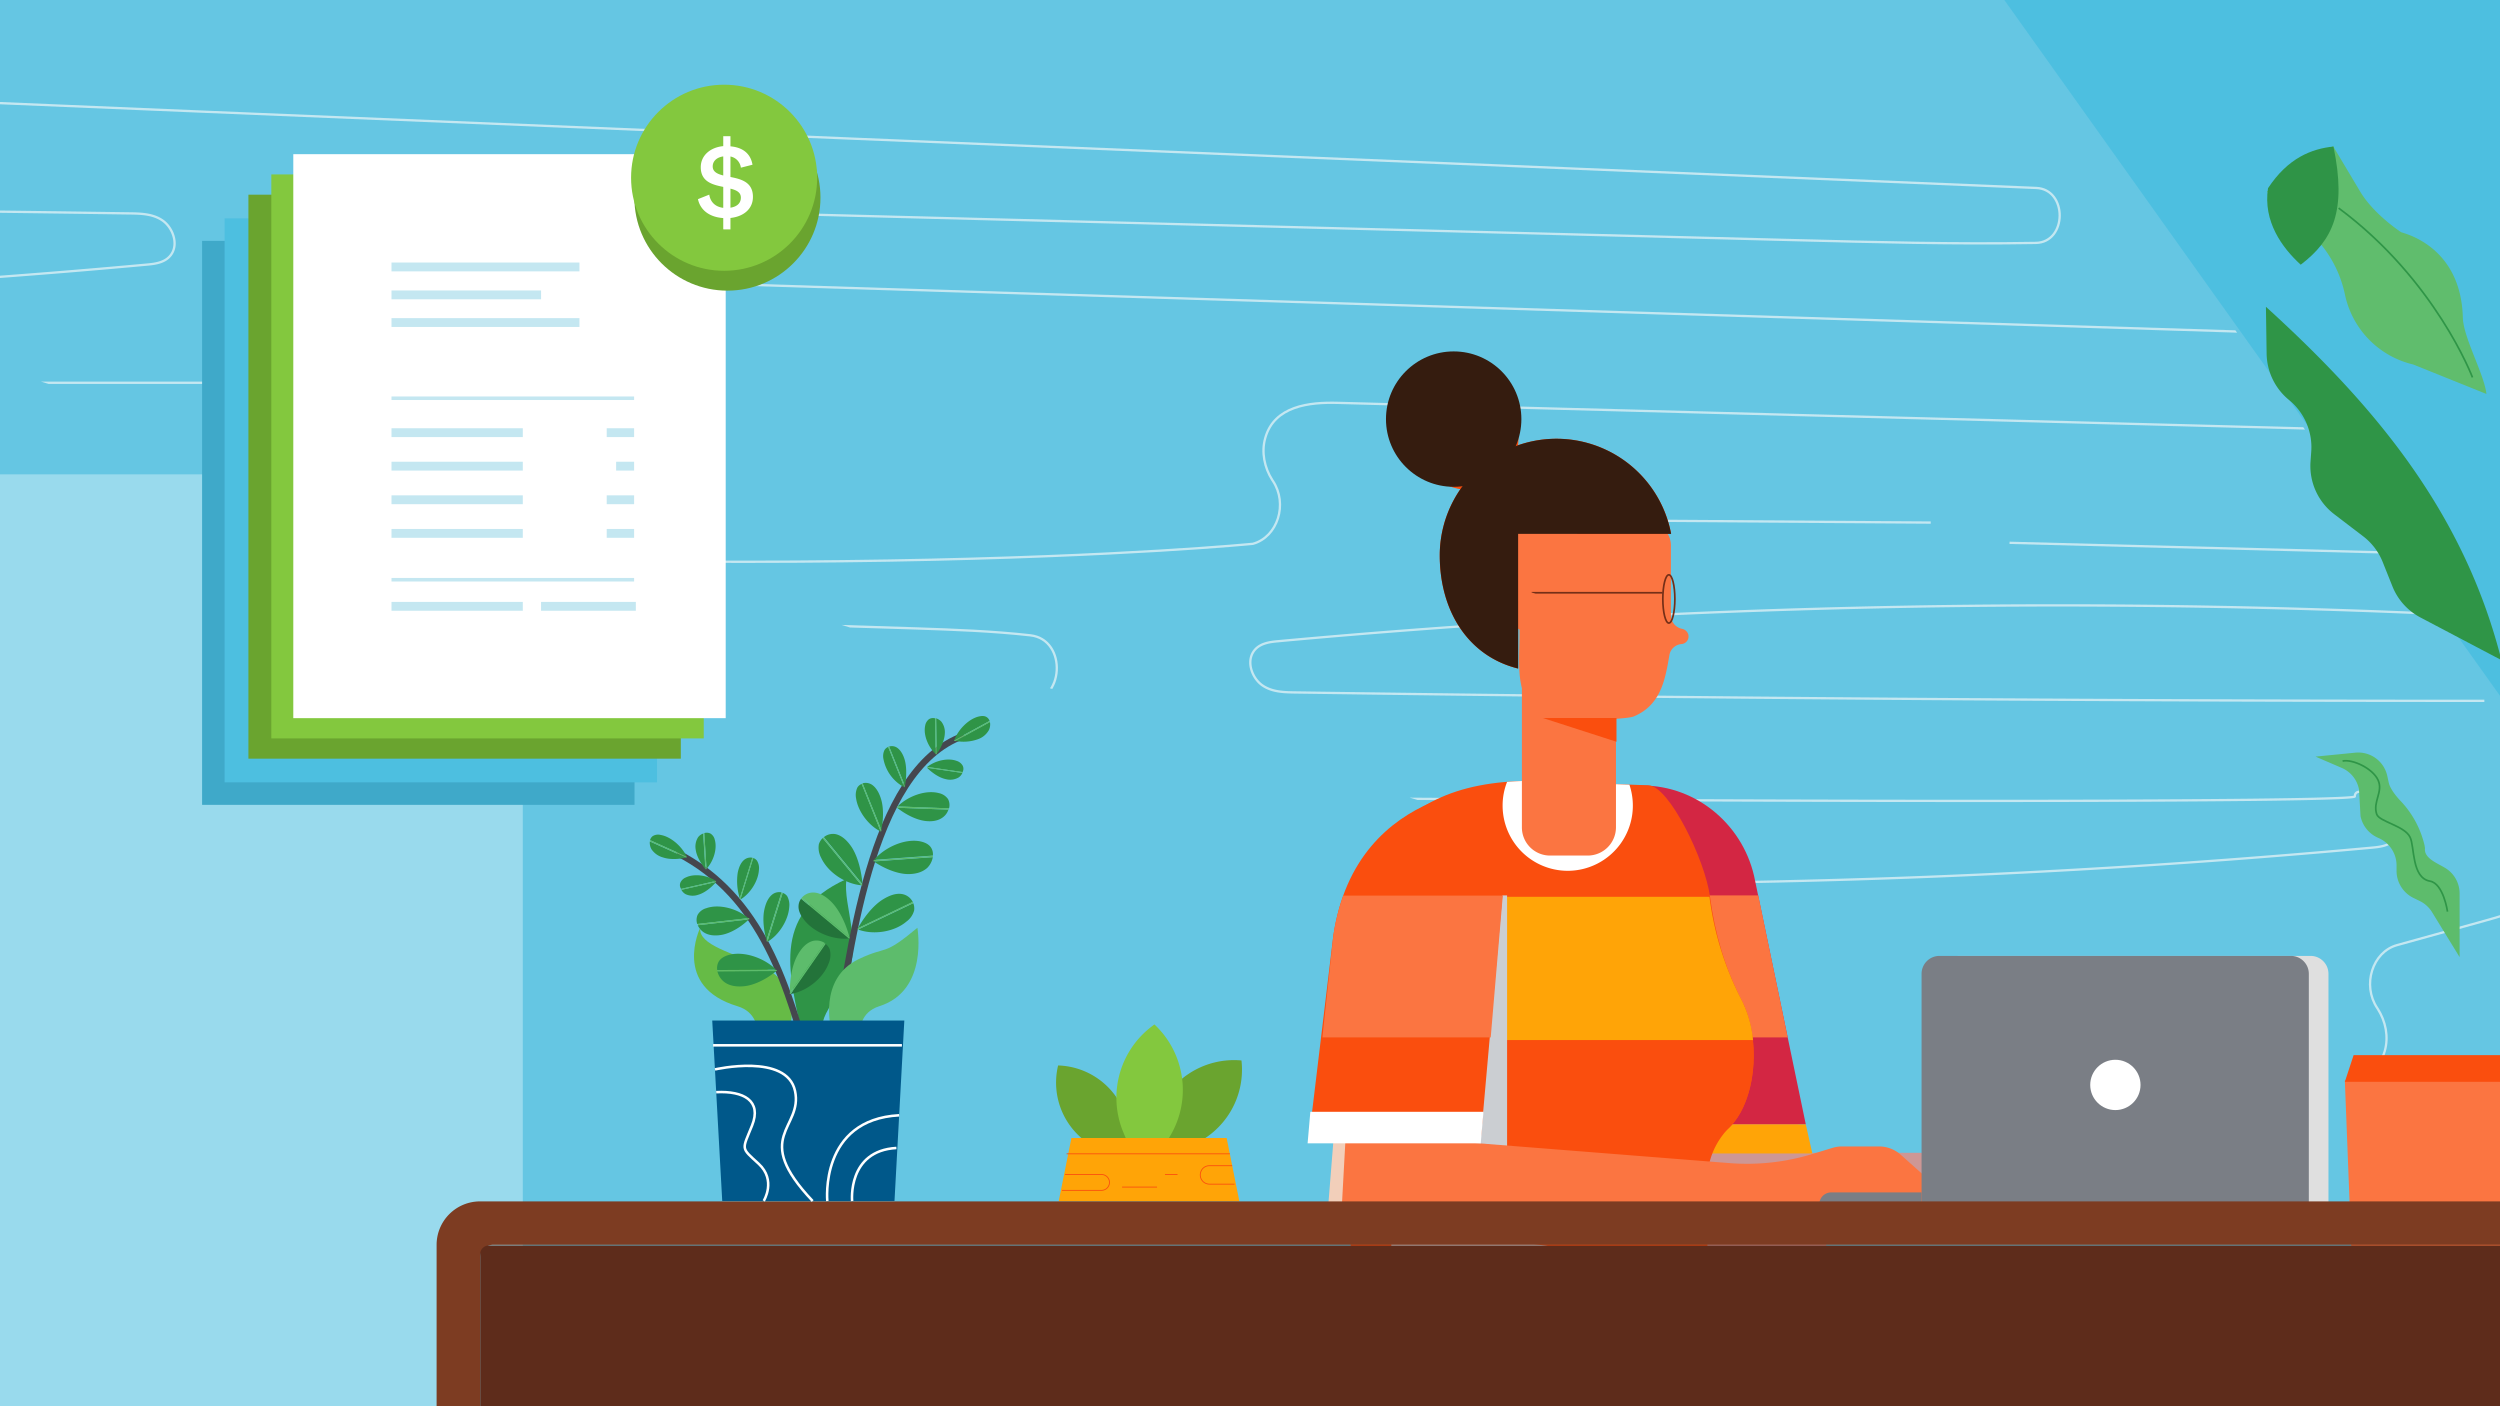 <svg xmlns="http://www.w3.org/2000/svg" xmlns:xlink="http://www.w3.org/1999/xlink" viewBox="0 0 1312 738"><defs><style>.cls-1,.cls-13,.cls-14,.cls-17,.cls-24,.cls-29,.cls-36,.cls-41,.cls-7{fill:none;}.cls-2{fill:#4dbfe0;}.cls-3{clip-path:url(#clip-path);}.cls-4,.cls-8{fill:#99daed;}.cls-15,.cls-4{isolation:isolate;}.cls-4{opacity:0.3;}.cls-5{fill:#65c6e3;}.cls-6{clip-path:url(#clip-path-2);}.cls-13,.cls-14,.cls-7{stroke:#c4e7f1;}.cls-13,.cls-14,.cls-17,.cls-24,.cls-29,.cls-36,.cls-41,.cls-7{stroke-miterlimit:10;}.cls-7{stroke-width:1.21px;}.cls-9{fill:#3fa9c9;}.cls-10{fill:#6aa42f;}.cls-11{fill:#83c83e;}.cls-12{fill:#fff;}.cls-13{stroke-width:1.86px;}.cls-14{stroke-width:4.64px;}.cls-16{fill:#ffa407;}.cls-17{stroke:#fa4e0e;stroke-width:0.45px;}.cls-18{fill:#fb7541;}.cls-19{fill:#fa4e0e;}.cls-20{fill:#5dbc6c;}.cls-21{fill:#2f9547;}.cls-22{fill:#60bd6d;}.cls-23{fill:#2f9447;}.cls-24{stroke:#2f9547;}.cls-24,.cls-29{stroke-width:0.9px;}.cls-25{fill:#cd9795;}.cls-26{fill:#d32643;}.cls-27{fill:#cbced2;}.cls-28{fill:#f2cfba;}.cls-29{stroke:#752f17;}.cls-30{fill:#7a7e85;}.cls-31{fill:#dfdfdf;}.cls-32{fill:#351c0f;}.cls-33{fill:#7d3c22;}.cls-34{fill:#5e2c1b;}.cls-35{fill:#66bb46;}.cls-36{stroke:#45474e;stroke-width:3.38px;}.cls-37{fill:#1b7c61;}.cls-38{fill:#23733a;}.cls-39{fill:#0a5440;}.cls-40{fill:#00588a;}.cls-41{stroke:#fff;stroke-width:1.34px;}</style><clipPath id="clip-path"><rect class="cls-1" width="1312" height="738"/></clipPath><clipPath id="clip-path-2"><polyline class="cls-1" points="1801.29 741.19 1798.43 589.55 1465.32 590.53 1080.33 40.82 1072.32 29.39 -540.77 29.39"/></clipPath></defs><g id="Pale_Blue_BG" data-name="Pale Blue BG"><rect class="cls-2" width="1312" height="738"/></g><g id="illustration"><g class="cls-3"><rect class="cls-1" x="-1566.81" y="54.96" width="2874.36" height="669.16"/><polygon class="cls-4" points="1844.35 590.77 1477.9 590.77 741.58 -13.92 -83.98 -13.92 -83.98 732.53 1855.05 732.53 1844.35 590.77"/><polygon class="cls-5" points="1813.21 597.78 1477.74 597.78 1240.22 264.4 1050.02 -2.59 741.5 -14 -40.45 -14 -40.45 741.19 1813.21 741.19 1813.21 597.78"/><g class="cls-6"><path class="cls-7" d="M403.49,413.56c0,5.23,832.32,9.64,832.32,4.41.08-6,12.34.25,17.4,3.84s8.17,11.77,4.66,17.32c-2.78,4.5-8.25,5.31-13.07,5.72a4470,4470,0,0,1-624,13.65c-9.8-.49-22.63,1.55-24.51,12.41-1.14,6.62,3.19,13.16,8.5,16.1s11.52,3.19,17.48,3.35L861,496.49"/><path class="cls-7" d="M902.29,507.11l152.79,1"/><path class="cls-7" d="M1102.14,507h50.58"/><path class="cls-7" d="M309,553.6c206,5.47,698.49,10.87,904.47,16.34,14.87.41,33.33-1.55,38.07-18.46,2.12-7.44.41-15.61-3.68-22-.08-.17-.24-.33-.32-.49-8-12-2.54-29.42,10.45-33,15.69-4.33,31.38-8.74,47.07-13.07,12.33-3.44,25.49-7.36,33.9-18.14.74-1,1.47-2.05,2.13-3.11,12.83-22.47,35.13-35.78,58.83-36.76l261.53-11"/><path class="cls-7" d="M409.62,602.38c355.74,11.19,883.63,22.3,1239.45,33.5,19.61.65,39.71,1.38,59.48,3.59s17.9,35.38-2,34.89q-366.08-9.55-732.07-19c-42.32-1.06-84.81-2.2-127.21-1.47-16.59.25-16.83,28.19-.25,28.84q433.11,18.51,866.15,36.93"/><path class="cls-7" d="M580,642.66a447.5,447.5,0,0,1,174.85,20.1c8.82,2.86,19.61,9.07,18.54,19.36s-12.9,13.73-22.14,14.22c-64.3,3.76-365.3-1-428.62-13.89"/><path class="cls-7" d="M690.19,673.7c-26.06-1.06-52.05-2.12-78.11-3.26"/><path class="cls-7" d="M-556,107.58q312,0,624.06,4.41c6,.08,12.34.24,17.4,3.84s8.18,11.76,4.66,17.32c-2.78,4.49-8.25,5.31-13.07,5.72a4468.46,4468.46,0,0,1-624,13.64c-9.8-.49-22.63,1.56-24.51,12.42-1.14,6.62,3.19,13.16,8.5,16.1s11.52,3.18,17.48,3.35l238.66,6.13"/><path class="cls-7" d="M-65.66,200.88h338.5"/><path class="cls-7" d="M-586,296.31q533.61,16.8,1067.22,33.5c19.61.66,39.71,1.39,59.48,3.6s17.89,35.37-2,34.88q-366.08-9.56-732.07-19c-42.32-1.06-84.81-2.21-127.21-1.47-16.59.24-16.83,28.18-.25,28.84,288.74,12.34,453.3,24.59,742,36.93"/><path class="cls-7" d="M1303.79,367.8q-312,0-624.06-4.41c-6-.08-12.34-.24-17.4-3.84s-8.17-11.76-4.66-17.32c2.78-4.49,8.25-5.31,13.07-5.72a4468.46,4468.46,0,0,1,624-13.64c9.8.49,22.63-1.56,24.51-12.42,1.14-6.62-3.19-13.16-8.5-16.1s-11.52-3.18-17.48-3.35l-238.66-6.13"/><path class="cls-7" d="M1013.25,274.25l-152.79-1"/><path class="cls-7" d="M813.4,274.42H762.82"/><path class="cls-7" d="M1319.88,227.76q-309-8.2-617.84-16.34C687.17,211,668.7,213,664,229.89c-2.12,7.43-.41,15.6,3.68,22,.08.16.24.32.33.49,8,12,2.53,29.41-10.46,33,0,0-266.28,26.8-731.75-9.88L-209,267.31l75.58,77.62"/><path class="cls-7" d="M1333.77,179q-533.61-16.8-1067.22-33.5c-19.61-.66-39.71-1.39-59.48-3.6s-17.89-35.38,2-34.89q366.08,9.57,732.07,19c42.33,1.06,84.81,2.21,127.22,1.47,16.58-.24,16.83-28.19.24-28.84C779.82,86.41,114.42,59.13-174.24,46.79"/><path class="cls-7" d="M1335.57,138.71a447.73,447.73,0,0,1-174.85-20.1c-8.82-2.86-19.6-9.07-18.54-19.37s12.91-13.72,22.14-14.21a744.83,744.83,0,0,1,192.25,13.89"/><path class="cls-7" d="M1225.35,107.66c26.07,1.06,52.05,2.12,78.11,3.27"/></g><rect class="cls-8" x="-281.36" y="248.94" width="555.72" height="492.25"/><rect class="cls-9" x="106.06" y="126.41" width="226.93" height="295.98"/><rect class="cls-2" x="117.87" y="114.6" width="226.93" height="295.98"/><rect class="cls-10" x="130.37" y="102.17" width="226.93" height="295.98"/><rect class="cls-11" x="142.39" y="91.54" width="226.93" height="295.98"/><rect class="cls-12" x="153.92" y="80.91" width="226.93" height="295.98"/><circle class="cls-10" cx="381.75" cy="103.7" r="48.83"/><circle class="cls-11" cx="380.02" cy="93.28" r="48.83"/><line class="cls-13" x1="205.46" y1="304.24" x2="332.78" y2="304.24"/><line class="cls-14" x1="205.46" y1="318.2" x2="274.37" y2="318.2"/><line class="cls-14" x1="205.46" y1="140.1" x2="304.1" y2="140.1"/><line class="cls-14" x1="205.46" y1="154.75" x2="283.95" y2="154.75"/><line class="cls-14" x1="205.46" y1="169.27" x2="304.1" y2="169.27"/><line class="cls-13" x1="205.46" y1="209" x2="332.78" y2="209"/><line class="cls-14" x1="205.46" y1="279.92" x2="274.37" y2="279.92"/><line class="cls-14" x1="205.46" y1="262.28" x2="274.37" y2="262.28"/><line class="cls-14" x1="205.46" y1="244.64" x2="274.37" y2="244.64"/><line class="cls-14" x1="205.46" y1="227.06" x2="274.37" y2="227.06"/><line class="cls-14" x1="318.4" y1="227.06" x2="332.78" y2="227.06"/><line class="cls-14" x1="318.4" y1="262.28" x2="332.78" y2="262.28"/><line class="cls-14" x1="318.4" y1="279.92" x2="332.78" y2="279.92"/><line class="cls-14" x1="323.34" y1="244.64" x2="332.78" y2="244.64"/><line class="cls-14" x1="283.95" y1="318.2" x2="333.69" y2="318.2"/><g class="cls-15"><path class="cls-12" d="M379.56,120.37v-5.93c-7-.45-12-4-13.27-9.93l5.93-2.37c.62,4,3.27,6.43,7.34,6.94v-11c-5.65-1.13-11.8-2.71-11.8-10.33,0-6.26,5.14-10.44,11.8-11.06V71.49h3.78V76.8c6.15.51,10.55,3.55,11.57,9.65L388.81,88a6.81,6.81,0,0,0-5.47-5.87V92.88c5.64,1.13,11.8,2.66,11.8,10.45,0,6.54-5.2,10.38-11.8,11.06v6Zm0-28.28v-10c-3.39.45-5.53,2.48-5.53,5.25S376.4,91.3,379.56,92.09ZM383.34,99v10c3.27-.51,5.47-2.21,5.47-5.31C388.81,100.9,386.44,99.77,383.34,99Z"/></g><path class="cls-10" d="M604.68,592.33l2-6.14a43,43,0,0,1,44.84-29.66h0A43,43,0,0,1,622.94,602l-6.05,2.08A9.43,9.43,0,0,1,604.68,592.33Z"/><path class="cls-10" d="M593.11,596.13,592,590.44a38.58,38.58,0,0,0-36.7-31.29h0a38.4,38.4,0,0,0,20.61,43.58l5.15,2.53A8.42,8.42,0,0,0,593.11,596.13Z"/><path class="cls-11" d="M592.2,600.65l-2.71-6.51a47,47,0,0,1,16.37-56.5h0a47.1,47.1,0,0,1,8.4,58.22l-3.61,6.06A10.31,10.31,0,0,1,592.2,600.65Z"/><polygon class="cls-16" points="650.43 630.49 555.59 630.49 562.28 597.22 643.74 597.22 650.43 630.49"/><line class="cls-17" x1="645.45" y1="605.53" x2="559.75" y2="605.53"/><path class="cls-17" d="M646.63,611.77H634.7a4.67,4.67,0,0,0-4.52,3.26h0a4.82,4.82,0,0,0,4.52,6.41h13.2"/><line class="cls-17" x1="617.97" y1="616.38" x2="611.37" y2="616.38"/><line class="cls-17" x1="607.21" y1="622.98" x2="588.86" y2="622.98"/><path class="cls-17" d="M558.94,616.38H578.1a4.21,4.21,0,0,1,4.16,4.16h0a4.21,4.21,0,0,1-4.16,4.16H557.31"/><polygon class="cls-18" points="1238.61 773.87 1380.91 773.87 1388.96 567.02 1230.57 567.02 1238.61 773.87"/><polygon class="cls-19" points="1235.18 553.73 1384.35 553.73 1388.96 567.74 1230.57 567.74 1235.18 553.73"/><path class="cls-20" d="M1238,414.14l.81,14.2a15.86,15.86,0,0,0,9.32,11.39,15.67,15.67,0,0,1,9.58,14.37v3a15.84,15.84,0,0,0,8.59,14l3.7,1.81a15.49,15.49,0,0,1,6.33,5.78l14.47,23.6V468.84a15.65,15.65,0,0,0-7.78-13.47c-4.61-2.71-11-5.16-10.39-10.22a16.18,16.18,0,0,0-.55-2.8,50.44,50.44,0,0,0-12.47-22.24c-2.89-3.08-5.43-6.69-6-9.4l-.81-3.71a15.59,15.59,0,0,0-16.73-12l-20.88,2.07,13.65,5.88a15.37,15.37,0,0,1,9.13,11.21"/><path class="cls-21" d="M1312.75,346.43c-20-79.2-68.35-135.16-123.59-185.43l.36,24.68a32,32,0,0,0,11.76,24.23A32,32,0,0,1,1212.94,237l-.36,5.07A31.84,31.84,0,0,0,1225,269.85l15.28,11.67A31.88,31.88,0,0,1,1250.46,295l5.06,12.65a31.79,31.79,0,0,0,14.83,16.46Z"/><path class="cls-22" d="M1266.46,191.29a47.81,47.81,0,0,1-35.71-36.16c0-.09-.09-.27-.09-.37a61.37,61.37,0,0,0-17.81-32.09l-23.15-22.15,34.72-23.78,14.19,23.78c7.24,12.12,21.52,21.34,21.52,21.34,1,.54,31.37,6.87,32.37,44.84.27,10.49,11.21,29.65,12.38,40.05Z"/><path class="cls-23" d="M1224.6,76.92c7.05,33.73-.27,49.1-17.18,62-9.85-9-19.8-22.69-17.17-40.14,10.48-15.91,22.87-20.7,34.35-21.88"/><path class="cls-24" d="M1297.56,198.07s-19.35-51.17-70.25-88.87"/><path class="cls-24" d="M1284.45,478.42s-2.08-14.74-9.22-16c-9.68-1.72-8-18.08-10.4-23-2.8-6.06-16.18-8.14-17.54-12.12-2.17-6.6,3.53-11.75.73-17.9s-13.38-11.12-18.63-10"/><polygon class="cls-25" points="1061.96 649.2 950.49 649.2 944.52 604.99 1022.27 604.99 1061.96 580.4 1061.96 649.2"/><path class="cls-25" d="M872,708.14h99L914.69,463.68A47.24,47.24,0,0,0,868.4,426H811.53Z"/><path class="cls-26" d="M947.68,590.07H837V412.24h24.86c29,0,53.88,21.43,59.21,50Z"/><polygon class="cls-18" points="837.12 544.42 938.19 544.42 922.73 469.92 837.12 469.92 837.12 544.42"/><polygon class="cls-16" points="951.12 605.35 837.12 605.35 837.12 590.07 947.68 590.07 951.12 605.35"/><path class="cls-19" d="M920.38,553.82c0-11-2.35-21.15-6.33-28.75-8.95-17.45-14-35.08-16.63-54.42-2.62-19.62-21.43-57.86-32.1-58.5l-61.47-2.35c-81.19,0-100.44,54-101.08,135.25l9.13,164.09H896.06v-112C909.53,596.58,920.38,577.42,920.38,553.82Z"/><path class="cls-16" d="M715,545.05v.9H920a58.79,58.79,0,0,0-5.88-20.88,163.16,163.16,0,0,1-17-54.42H723.75C717.6,492.43,715.16,517.84,715,545.05Z"/><path class="cls-19" d="M714.89,621.17H896V619a39.19,39.19,0,0,1,11.94-27.66c7.41-7.5,12.38-21.43,12.38-37.43a77.35,77.35,0,0,0-.45-8h-205Z"/><path class="cls-27" d="M790.92,650.83V469.92H731.43c-.81,10.22-1.26,20.71-1.26,31.55V685.9h7.59v19.8a214.86,214.86,0,0,0,23.32,1.18H895.79v-41Z"/><polygon class="cls-28" points="767.41 649.38 695.72 649.38 708.83 485.56 779.98 485.56 767.41 649.38"/><path class="cls-18" d="M1021.28,627.23l-23.69-21.15a17.17,17.17,0,0,0-11.66-4.43H966.67a17,17,0,0,0-5.15.81l-10.4,3.16a116.75,116.75,0,0,1-43.3,4.79L706.3,594.5l-3,54.88H957.63Z"/><path class="cls-19" d="M777.09,597.85H686.86L699.7,491.17c12.11-82,93.84-78.57,93.84-78.57Z"/><polygon class="cls-12" points="777.09 600.02 686.23 600.02 687.67 583.47 778.53 583.47 777.09 600.02"/><path class="cls-18" d="M782.33,544.42,788.66,470H704.94a112,112,0,0,0-5.24,21.25L694,544.42Z"/><path class="cls-12" d="M822.74,457a34.22,34.22,0,0,0,32.37-45.2l-51.26-2c-4.52,0-8.77.18-12.93.54a33.62,33.62,0,0,0-2.35,12.48A34.2,34.2,0,0,0,822.74,457Z"/><path class="cls-18" d="M833.23,449H813.52a14.78,14.78,0,0,1-14.83-14.83v-83h49.37v83A14.84,14.84,0,0,1,833.23,449Z"/><path class="cls-18" d="M882.68,330h0a7.25,7.25,0,0,1-5.78-7.14V286.4c0-16.64-28.93-16.19-46.38-16.19H829c-17.45,0-31.55-.54-31.55,16.1v45.92c0,16.91-2.8,33.09,11.12,43.67,4.07,3.07,44.3,2,48.82.09,14.37-6,16.54-19.62,18.71-32.18A7,7,0,0,1,882.5,338h0a4,4,0,0,0,3.44-5.24A4.27,4.27,0,0,0,882.68,330Z"/><circle class="cls-19" cx="770.4" cy="230.53" r="26.49"/><path class="cls-19" d="M796.71,280.16H877a61.24,61.24,0,0,0-121.42,11.3c0,28.66,14.47,52.8,41.14,59.4Z"/><path class="cls-18" d="M795.26,311.8a32.48,32.48,0,0,0,32.45-32.45H795.26Z"/><polygon class="cls-19" points="848.33 389.28 848.33 376.8 809.63 376.8 848.33 389.28"/><ellipse class="cls-29" cx="875.81" cy="314.33" rx="3.16" ry="12.66"/><line class="cls-29" x1="872.56" y1="311.08" x2="803.76" y2="311.08"/><circle class="cls-18" cx="801.23" cy="320.84" r="10.22"/><path class="cls-30" d="M954.83,636.18h53.61v-10.4H961a6.25,6.25,0,0,0-6.23,6.24v4.16Z"/><path class="cls-31" d="M1222.07,636.18H1018.74V511.06a9.39,9.39,0,0,1,9.41-9.4h184.43a9.39,9.39,0,0,1,9.4,9.4V636.18Z"/><path class="cls-30" d="M1211.76,636.18H1008.44V511.06a9.39,9.39,0,0,1,9.4-9.4h184.43a9.39,9.39,0,0,1,9.4,9.4V636.18Z"/><circle class="cls-12" cx="1110.15" cy="569.37" r="13.2"/><circle class="cls-1" cx="922.1" cy="480.05" r="246.63"/><circle class="cls-32" cx="762.89" cy="219.95" r="35.53"/><path class="cls-32" d="M796.71,280.16H877a61.24,61.24,0,0,0-121.42,11.3c0,28.66,14.47,52.8,41.14,59.4Z"/><path class="cls-33" d="M1681.43,630.49H251.91a22.8,22.8,0,0,0-22.78,22.78h0V783.54h22.78V660.14a6.87,6.87,0,0,1,6.87-6.87H1632.24"/><path class="cls-34" d="M1658.28,792.58H256.52a4.53,4.53,0,0,1-4.52-4.52V658.15a4.53,4.53,0,0,1,4.52-4.52H1658.28a4.53,4.53,0,0,1,4.52,4.52V788.06A4.53,4.53,0,0,1,1658.28,792.58Z"/><path class="cls-23" d="M444.21,461.33c-2,14.38,9.31,34.9-1,53.43s-11.3,17.45-12.29,27.76H420.61C415.46,513.77,402.89,480,444.21,461.33Z"/><path class="cls-35" d="M387,528.05c10.31,3.08,10.31,12.3,10.31,12.3h16.9s7.69-22.6-13.83-32.91c-15.55-7.41-33.9-11.3-32.91-20.52C367.45,486.92,352.45,517.66,387,528.05Z"/><path class="cls-36" d="M426.49,565.66c-12.66-48-26.4-95.19-71.15-118.07"/><path class="cls-23" d="M348,450a10.7,10.7,0,0,1-6.06-4.25,6.86,6.86,0,0,1-.91-4.15l18.9,8.49C356.24,450.94,351.63,451.21,348,450Z"/><path class="cls-23" d="M341.15,440.9a3.84,3.84,0,0,1,1.35-2.08,5.36,5.36,0,0,1,4.25-.63c5.33.9,11.12,6,13.65,11.39Z"/><path class="cls-20" d="M360.58,449.85c-.18.09-.45.09-.63.18l-18.89-8.49c0-.19.09-.46.09-.64l19.25,8.68C360.49,449.67,360.58,449.76,360.58,449.85Z"/><path class="cls-23" d="M366.1,480.14a7.52,7.52,0,0,1,4.61-3.53c6.69-2.35,16.18.18,22.06,5.25l-26.85,3.07A6.63,6.63,0,0,1,366.1,480.14Z"/><path class="cls-23" d="M378.66,490.63c-3.16.54-6.69.45-9.49-1.45a9,9,0,0,1-3-3.62L393,482.49C389.24,486.2,383.73,489.72,378.66,490.63Z"/><path class="cls-37" d="M393,482.58l.09-.09"/><path class="cls-20" d="M393.22,482.4l-.09.09-26.76,3.07c-.09-.27-.18-.45-.27-.72L393,481.77l.27.27Z"/><path class="cls-23" d="M357.06,463.23a5.33,5.33,0,0,1,3-2.8c4.43-2.08,11.21-1.08,15.64,1.9l-18.26,4.16A3.48,3.48,0,0,1,357.06,463.23Z"/><path class="cls-23" d="M366.46,469.56a8.82,8.82,0,0,1-6.6-.27A5.47,5.47,0,0,1,357.6,467l18.26-4.16C373.42,465.67,369.89,468.57,366.46,469.56Z"/><path class="cls-37" d="M375.77,462.87l.09-.09"/><path class="cls-20" d="M375.86,462.78l-.09.09L357.51,467c-.09-.18-.18-.27-.27-.45l18.26-4.16c.09.09.18.09.18.18Z"/><path class="cls-23" d="M372.88,437.47a5.14,5.14,0,0,1,2.26,3.34c1.35,4.7-.73,11.21-4.34,15.1l-1.18-18.71A4.43,4.43,0,0,1,372.88,437.47Z"/><path class="cls-23" d="M365.1,445.87a9.15,9.15,0,0,1,1.27-6.5,5.6,5.6,0,0,1,2.62-1.9l1.18,18.62C367.91,453.29,365.56,449.4,365.1,445.87Z"/><path class="cls-37" d="M370.26,456.09l.09.09"/><path class="cls-20" d="M370.35,456.18l-.09-.09-1.18-18.62c.18-.09.36-.09.54-.18L370.8,456l-.18.18Z"/><path class="cls-23" d="M401.08,477.61c.64-3.08,1.81-6.24,4.16-8.14a6,6,0,0,1,4.89-1.17l-7.87,25.13C400.9,488.64,400.09,482.49,401.08,477.61Z"/><path class="cls-23" d="M414.19,476c-.45,7.14-5.69,15-11.48,18.26l8.05-25.67a4.84,4.84,0,0,1,2.35,1.71A9.45,9.45,0,0,1,414.19,476Z"/><path class="cls-37" d="M402.62,494.33h-.09c.09,0,.09-.09.18-.09Z"/><path class="cls-20" d="M402.53,494.33h0l-.27-.81,7.87-25.13a2.29,2.29,0,0,1,.63.18l-8.05,25.67C402.62,494.24,402.62,494.33,402.53,494.33Z"/><path class="cls-23" d="M387.16,458c.54-2.62,1.54-5.33,3.53-6.87a5.26,5.26,0,0,1,4.16-1l-6.6,21.34A29.75,29.75,0,0,1,387.16,458Z"/><path class="cls-23" d="M398.28,456.54c-.36,6.06-4.79,12.66-9.76,15.55l6.78-21.79a3.67,3.67,0,0,1,2,1.45A7.39,7.39,0,0,1,398.28,456.54Z"/><path class="cls-37" d="M388.52,472.18h0c-.09-.09,0-.09,0-.09Z"/><path class="cls-20" d="M388.43,472.18h0a4.39,4.39,0,0,0-.27-.63l6.6-21.34c.18,0,.36.09.54.09l-6.78,21.79Z"/><path class="cls-23" d="M390.51,517.57c-3.62.36-7.6,0-10.58-2.35a9.87,9.87,0,0,1-3.44-5.52l31-.18C402.89,513.41,396.29,517,390.51,517.57Z"/><path class="cls-23" d="M376.4,509.07a7,7,0,0,1,.73-4.34c1.17-2,3.34-3,5.51-3.62,7.87-2.08,18.45,1.63,24.68,7.78Z"/><path class="cls-20" d="M407.78,509.34l-.28.27-31,.18a1.53,1.53,0,0,1-.09-.63l31-.18Z"/><path class="cls-38" d="M434.9,505.54c-3,8.14-11.85,14.83-20,16.1l18.35-26.31a7,7,0,0,1,2.26,3.07A11.47,11.47,0,0,1,434.9,505.54Z"/><path class="cls-20" d="M418.44,501.47c1.81-3.34,4.34-6.5,7.87-7.59a8,8,0,0,1,6.51,1l-18.26,26.21C414.37,514.76,415.55,506.81,418.44,501.47Z"/><path class="cls-20" d="M414.56,521.73h0a1.18,1.18,0,0,1-.09-.55L432.73,495c.18.09.36.27.54.36l-18.35,26.31C414.83,521.64,414.65,521.73,414.56,521.73Z"/><path class="cls-36" d="M437.25,551.65c8.86-48.82,18.26-147.72,68.53-165.53"/><path class="cls-23" d="M513.28,387.92a10.58,10.58,0,0,0,5.7-4.79,6.93,6.93,0,0,0,.54-4.25l-18.17,9.95A22.33,22.33,0,0,0,513.28,387.92Z"/><path class="cls-23" d="M519.34,378.34a3.77,3.77,0,0,0-1.54-2c-1.27-.81-2.8-.63-4.34-.27-5.24,1.36-10.67,6.87-12.66,12.39Z"/><path class="cls-20" d="M500.71,388.83c.18,0,.46.09.64.09L519.52,379c-.09-.18-.09-.45-.18-.63L500.8,388.47C500.8,388.56,500.71,388.65,500.71,388.83Z"/><path class="cls-23" d="M497.55,419.39a7.78,7.78,0,0,0-4.88-3.17c-6.87-1.81-16.1,1.54-21.61,7l27,1A6.76,6.76,0,0,0,497.55,419.39Z"/><path class="cls-23" d="M485.8,430.87c3.16.36,6.69,0,9.31-2.17a8.07,8.07,0,0,0,2.62-3.8l-26.94-1C475,427.25,480.73,430.32,485.8,430.87Z"/><path class="cls-37" d="M470.88,423.91c-.09,0-.09-.09-.18-.09"/><path class="cls-20" d="M470.7,423.82c.09,0,.09.09.18.09l26.94,1a2.12,2.12,0,0,0,.18-.72l-27-1-.27.27Z"/><path class="cls-23" d="M505.23,401.85a5.45,5.45,0,0,0-3.16-2.53c-4.61-1.72-11.21-.19-15.46,3.16l18.53,2.71A3.6,3.6,0,0,0,505.23,401.85Z"/><path class="cls-23" d="M496.37,408.9a8.85,8.85,0,0,0,6.6-.82,5.4,5.4,0,0,0,2.08-2.44l-18.53-2.71C489.14,405.55,492.85,408.17,496.37,408.9Z"/><path class="cls-37" d="M486.52,402.93l-.09-.09"/><path class="cls-20" d="M486.43,402.84l.09.09,18.53,2.71a1.52,1.52,0,0,0,.18-.45l-18.53-2.71-.18.18Z"/><path class="cls-23" d="M487.51,377.44a5.43,5.43,0,0,0-2,3.52c-1,4.79,1.63,11.12,5.52,14.74L490.77,377A4,4,0,0,0,487.51,377.44Z"/><path class="cls-23" d="M495.83,385.12A9.09,9.09,0,0,0,494,378.7a6.68,6.68,0,0,0-2.71-1.72l.27,18.72C493.66,392.81,495.65,388.65,495.83,385.12Z"/><path class="cls-37" d="M491.49,395.7l-.09.09"/><path class="cls-20" d="M491.49,395.88l.09-.09-.27-18.71a1,1,0,0,0-.54-.1L491,395.7l.18.18Z"/><path class="cls-23" d="M462.47,419.66c-.9-3.08-2.35-6.06-4.79-7.78a6.11,6.11,0,0,0-5-.81l9.85,24.41C463.56,430.69,463.83,424.36,462.47,419.66Z"/><path class="cls-23" d="M449.27,419c1.09,7.15,6.87,14.47,12.93,17.36l-10-24.95a4.62,4.62,0,0,0-2.26,1.9A9.3,9.3,0,0,0,449.27,419Z"/><path class="cls-37" d="M462.29,436.47l.09-.09c-.09,0-.09-.09-.18-.09Z"/><path class="cls-20" d="M462.38,436.38h0a2.63,2.63,0,0,0,.18-.81l-9.85-24.41c-.18.09-.36.09-.55.18l10,25C462.29,436.38,462.29,436.38,462.38,436.38Z"/><path class="cls-23" d="M474.86,399c-.73-2.62-2-5.15-4.07-6.6a4.92,4.92,0,0,0-4.16-.63l8.32,20.7C475.67,408.36,475.94,403,474.86,399Z"/><path class="cls-23" d="M463.65,398.41a21.18,21.18,0,0,0,10.94,14.74L466.09,392a4.08,4.08,0,0,0-1.9,1.63A7.22,7.22,0,0,0,463.65,398.41Z"/><path class="cls-20" d="M474.68,413.15h0a2.12,2.12,0,0,0,.18-.73l-8.32-20.7c-.18.09-.36.09-.45.18l8.5,21.16C474.59,413.15,474.59,413.15,474.68,413.15Z"/><path class="cls-23" d="M476.12,458.71c3.62.09,7.51-.63,10.4-3.16a10.26,10.26,0,0,0,3-5.7l-30.92,2.26C463.47,455.46,470.34,458.53,476.12,458.71Z"/><path class="cls-23" d="M489.59,449a6.68,6.68,0,0,0-1.08-4.34c-1.36-1.9-3.62-2.71-5.79-3.16-8-1.45-18.26,3.07-24.05,9.76Z"/><path class="cls-20" d="M458.31,451.84c.09.09.18.18.27.18l30.92-2.26c0-.18.09-.45.09-.63l-30.92,2.26A2,2,0,0,0,458.31,451.84Z"/><path class="cls-23" d="M430.92,450.12c3.62,7.87,13,13.84,21.15,14.47l-20.34-24.77a7.68,7.68,0,0,0-2,3.25A11.19,11.19,0,0,0,430.92,450.12Z"/><path class="cls-23" d="M447.1,444.79c-2.08-3.16-4.88-6.15-8.41-7a7.58,7.58,0,0,0-6.32,1.54l20.25,24.68C452.16,457.72,450.36,449.94,447.1,444.79Z"/><path class="cls-39" d="M452.62,464.68Z"/><path class="cls-20" d="M452.53,464.68h0v-.54l-20.25-24.68a1.05,1.05,0,0,0-.46.45l20.34,24.77Z"/><path class="cls-38" d="M421.52,482.13c5.15,7.14,15.73,11.3,24.05,10.39l-25.14-20.88a6.64,6.64,0,0,0-1.35,3.71C418.9,477.79,420.07,480.14,421.52,482.13Z"/><path class="cls-20" d="M436.61,473.63c-2.71-2.8-6.05-5.15-9.76-5.24a7.91,7.91,0,0,0-6.06,2.71l25,20.79C444.21,485.56,440.86,478.06,436.61,473.63Z"/><path class="cls-20" d="M445.93,492.43h0c0-.18-.09-.36-.09-.54l-25-20.79c-.18.18-.27.36-.45.54l25.13,20.88A1,1,0,0,1,445.93,492.43Z"/><path class="cls-23" d="M475.67,483.66c-6.6,5.61-17.63,7.06-25.31,4.16L479.29,474a7.66,7.66,0,0,1,.45,3.8A10.56,10.56,0,0,1,475.67,483.66Z"/><path class="cls-23" d="M463.38,472c3.25-2,7-3.52,10.48-2.71a7.75,7.75,0,0,1,5.16,4.07l-28.84,13.83C453.34,481.49,458.22,475.17,463.38,472Z"/><path class="cls-20" d="M450,487.64h0a1.28,1.28,0,0,0,.18-.54L479,473.27a4.39,4.39,0,0,1,.27.63l-28.93,13.83A.54.54,0,0,1,450,487.64Z"/><path class="cls-20" d="M461.48,528.05c-10.22,3.26-9.86,12.3-9.86,12.3H436.25s-7.23-26.67,14.38-37c15.55-7.41,12.29-1,30.83-16.45C481.37,486.92,487.51,519.83,461.48,528.05Z"/><polygon class="cls-40" points="469.43 630.3 379.03 630.3 373.78 535.56 474.59 535.56 469.43 630.3"/><line class="cls-41" x1="374.23" y1="548.58" x2="473.32" y2="548.58"/><path class="cls-41" d="M434.17,630.3s-4.15-42.76,37.7-45"/><path class="cls-41" d="M447.19,630.3s-2.53-26.39,23.24-27.84"/><path class="cls-41" d="M375.23,561.23s37.7-8.68,42,11.3S394,596,426.49,630.3"/><path class="cls-41" d="M375.86,573.17c14.47-.73,24.05,4.52,18.81,17.54s-6.06,11.3,3.43,20,2.71,19.52,2.71,19.52"/><rect class="cls-1" x="-1566.81" y="54.96" width="2874.36" height="669.16"/></g></g></svg>